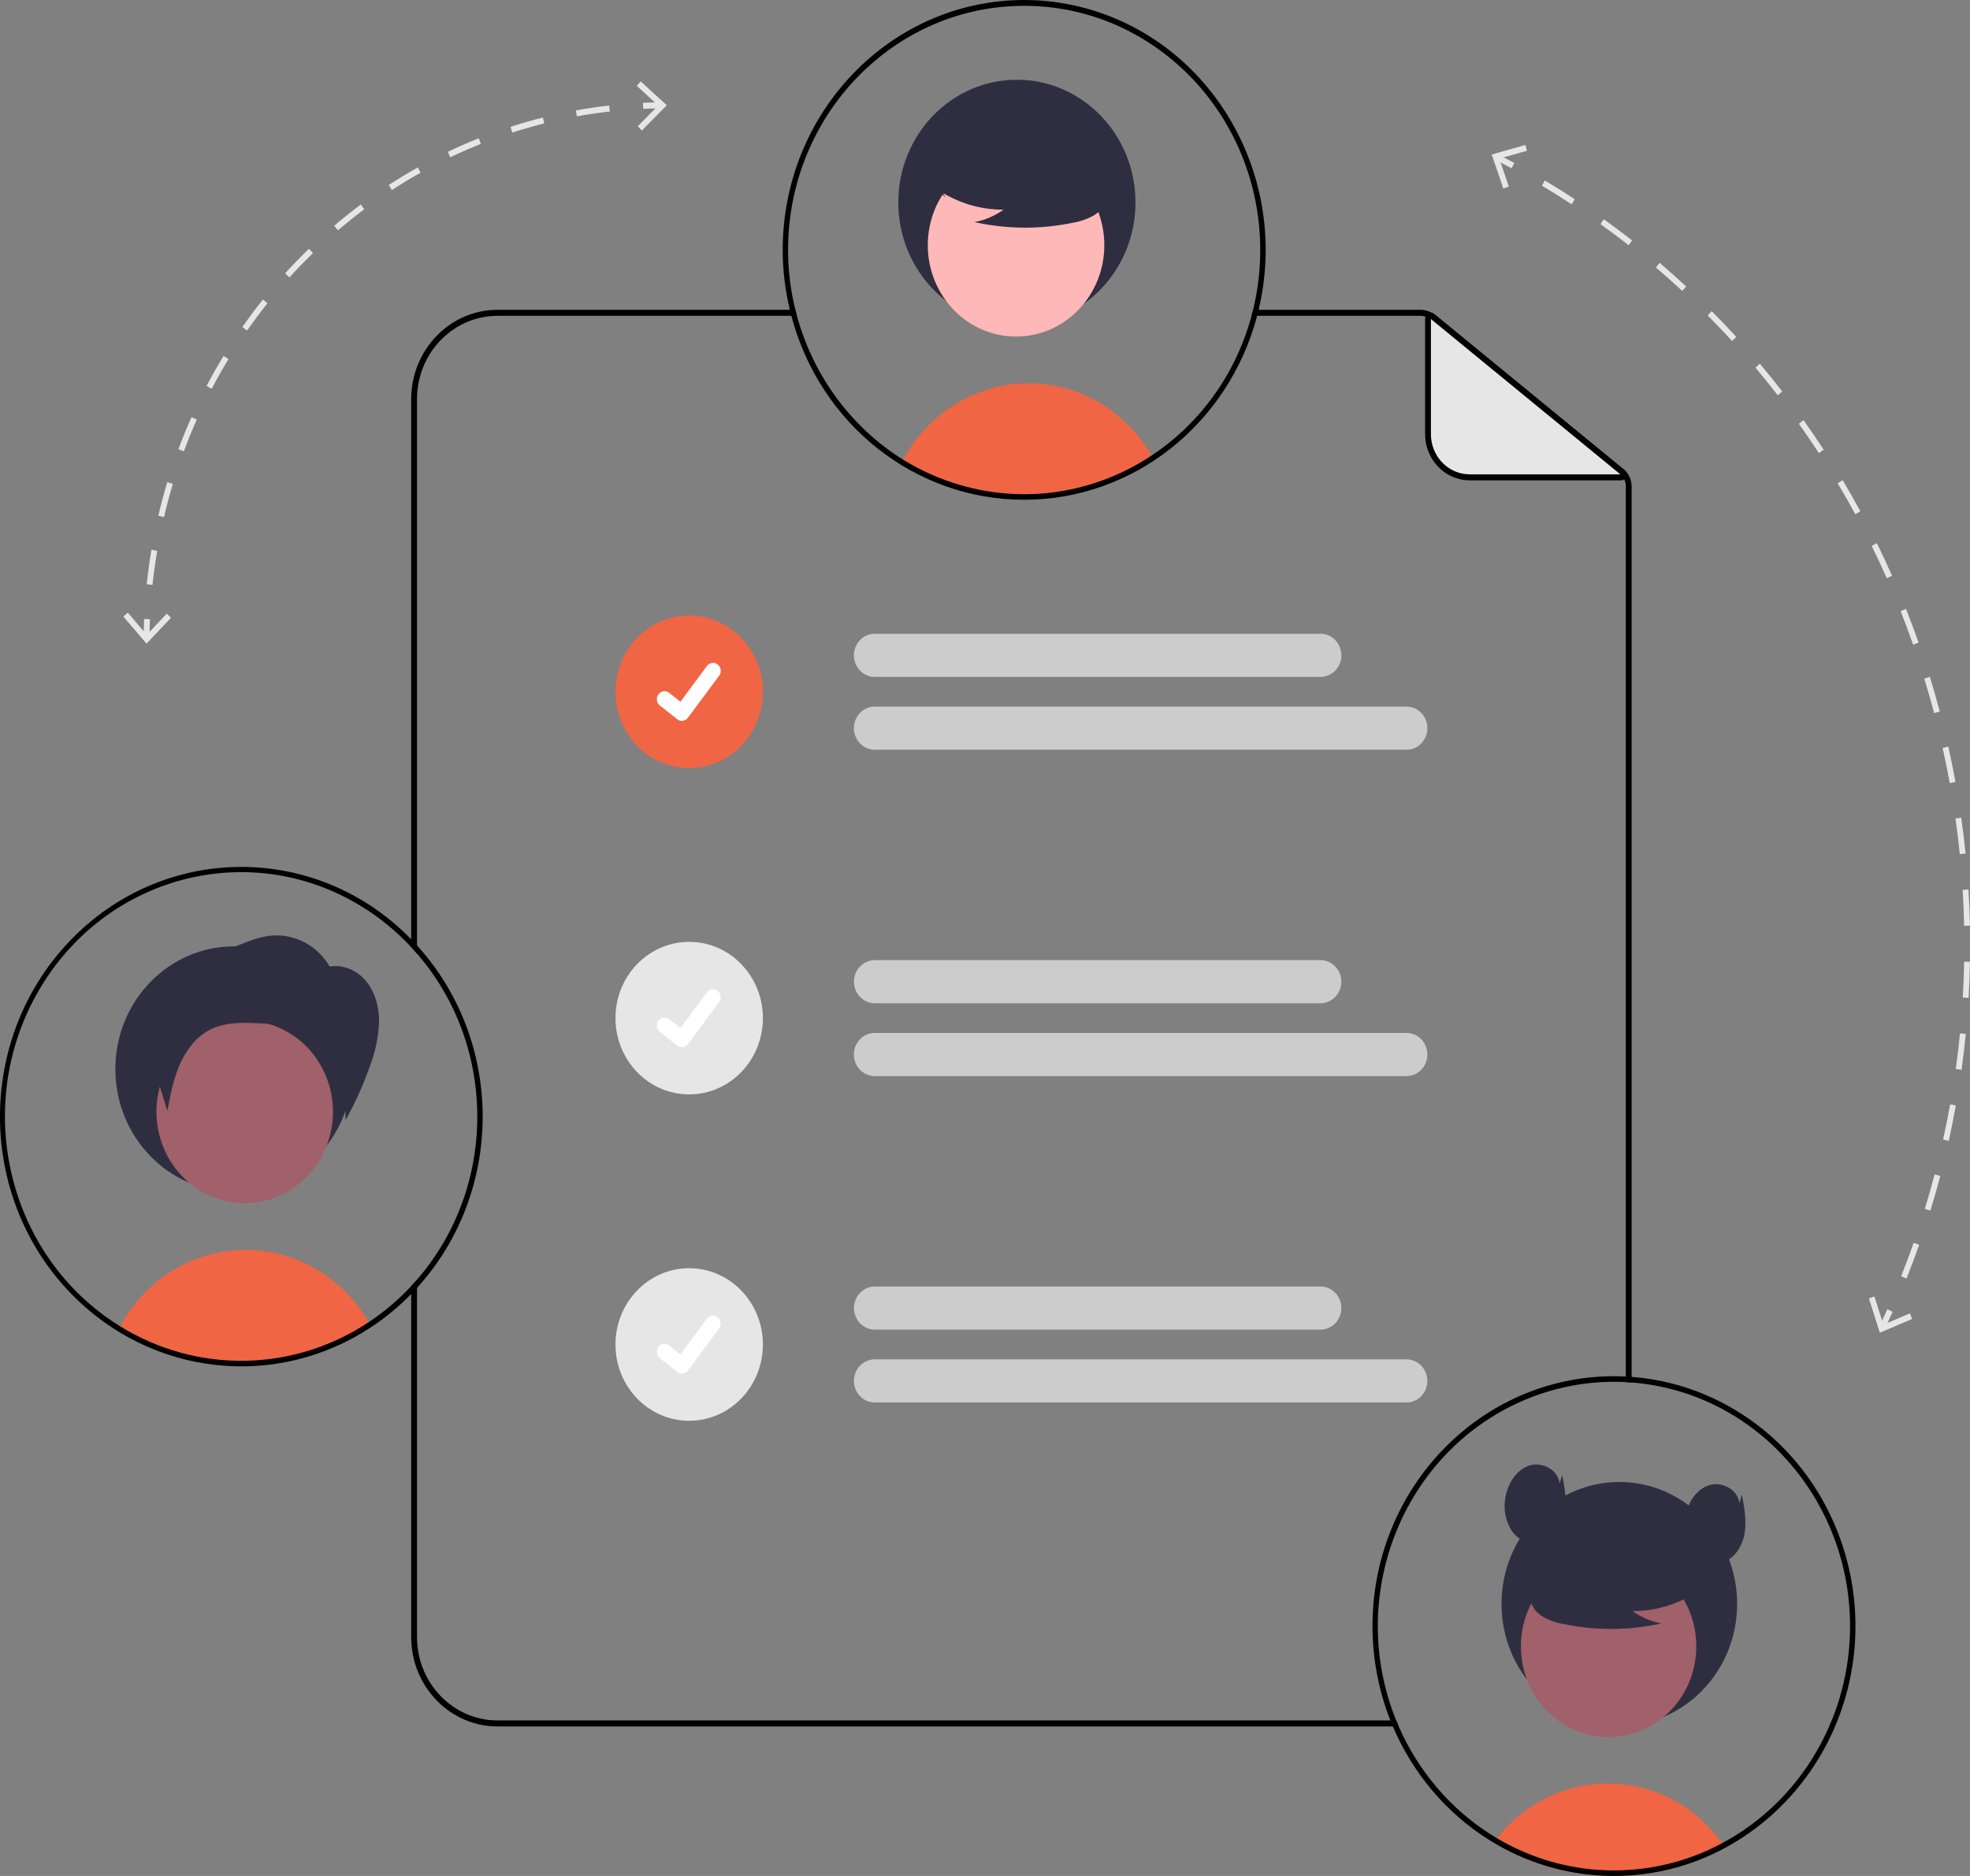 <svg width="147" height="140" viewBox="0 0 147 140" fill="none" xmlns="http://www.w3.org/2000/svg">
<rect x="0" y="0" width="147" height="140" fill="#808080" stroke="none"/>
<g clip-path="url(#clip0_811_3834)">
<path d="M104.182 128.393H37.123C33.806 128.389 31.119 125.607 31.117 122.175V95.498C30.978 95.662 30.833 95.823 30.683 95.981V122.175C30.685 125.854 33.568 128.837 37.123 128.842H104.371C104.306 128.694 104.243 128.543 104.182 128.393ZM31.117 29.786C31.119 26.354 33.806 23.573 37.123 23.569H59.466C59.425 23.418 59.386 23.27 59.349 23.12H37.123C33.568 23.124 30.685 26.107 30.683 29.786V70.683C30.833 70.841 30.976 71.002 31.117 71.166V29.786ZM121.16 35.03L107.149 23.544C106.815 23.27 106.401 23.12 105.974 23.12H93.505C93.47 23.27 93.431 23.421 93.39 23.569H105.974C106.303 23.569 106.622 23.683 106.88 23.894L120.891 35.382C121.16 35.602 121.318 35.939 121.316 36.294V103.145C121.461 103.15 121.607 103.161 121.75 103.172V36.294C121.75 35.8 121.533 35.335 121.16 35.03Z" fill="black"/>
<path d="M120.976 35.622H109.669C107.952 35.622 106.557 34.181 106.557 32.401V23.759C106.557 23.647 106.644 23.557 106.752 23.557C106.796 23.557 106.839 23.573 106.874 23.6L121.097 35.261C121.182 35.331 121.195 35.456 121.13 35.544C121.093 35.591 121.036 35.62 120.978 35.62L120.976 35.622Z" fill="#E6E6E6"/>
<path d="M120.976 35.847H109.669C107.832 35.847 106.342 34.303 106.34 32.401V23.759C106.34 23.524 106.524 23.333 106.752 23.333C106.845 23.333 106.934 23.364 107.008 23.425L121.232 35.086C121.409 35.232 121.44 35.499 121.299 35.683C121.221 35.784 121.101 35.845 120.976 35.845V35.847ZM106.774 23.809V32.404C106.774 34.058 108.071 35.398 109.669 35.4H120.911L106.774 23.811V23.809Z" fill="black"/>
<path d="M98.534 50.518H65.277C64.418 50.518 63.719 49.799 63.719 48.908C63.719 48.019 64.413 47.297 65.275 47.297H98.537C99.395 47.297 100.092 48.019 100.092 48.908C100.092 49.797 99.395 50.515 98.537 50.518H98.534Z" fill="#CCCCCC"/>
<path d="M104.952 55.952H65.275C64.416 55.952 63.717 55.234 63.717 54.343C63.717 53.454 64.411 52.731 65.272 52.731H104.952C105.811 52.731 106.509 53.449 106.509 54.34C106.509 55.229 105.815 55.952 104.954 55.952H104.952Z" fill="#CCCCCC"/>
<path d="M98.534 74.874H65.277C64.418 74.874 63.722 74.151 63.722 73.263C63.722 72.374 64.418 71.655 65.277 71.653H98.534C99.393 71.653 100.089 72.376 100.089 73.265C100.089 74.154 99.393 74.872 98.534 74.874Z" fill="#CCCCCC"/>
<path d="M104.952 80.308H65.275C64.416 80.308 63.717 79.59 63.717 78.699C63.717 77.81 64.411 77.087 65.272 77.087H104.952C105.811 77.087 106.509 77.806 106.509 78.697C106.509 79.586 105.815 80.308 104.954 80.308H104.952Z" fill="#CCCCCC"/>
<path d="M98.534 99.228H65.277C64.418 99.228 63.722 98.508 63.722 97.619C63.722 96.73 64.418 96.01 65.277 96.01H98.534C99.393 96.01 100.089 96.73 100.089 97.619C100.089 98.508 99.393 99.228 98.534 99.228Z" fill="#CCCCCC"/>
<path d="M104.952 104.665H65.275C64.416 104.665 63.719 103.944 63.719 103.056C63.719 102.167 64.416 101.446 65.275 101.446H104.952C105.811 101.446 106.507 102.167 106.507 103.056C106.507 103.944 105.811 104.665 104.952 104.665Z" fill="#CCCCCC"/>
<path d="M56.855 52.539C57.342 49.436 55.306 46.512 52.307 46.008C49.309 45.505 46.484 47.612 45.997 50.715C45.51 53.819 47.547 56.742 50.545 57.246C53.543 57.75 56.369 55.643 56.855 52.539Z" fill="#F06543"/>
<path d="M50.88 53.797C50.756 53.797 50.635 53.757 50.537 53.678L50.531 53.674L49.238 52.65C48.986 52.45 48.938 52.078 49.132 51.817C49.325 51.557 49.685 51.508 49.936 51.707L50.773 52.372L52.751 49.701C52.944 49.44 53.304 49.391 53.556 49.591C53.808 49.791 53.855 50.163 53.662 50.423L51.335 53.564C51.227 53.71 51.057 53.797 50.877 53.795L50.88 53.797Z" fill="white"/>
<path d="M51.426 81.673C54.464 81.673 56.926 79.125 56.926 75.981C56.926 72.837 54.464 70.288 51.426 70.288C48.389 70.288 45.926 72.837 45.926 75.981C45.926 79.125 48.389 81.673 51.426 81.673Z" fill="#E6E6E6"/>
<path d="M50.88 78.151C50.756 78.151 50.635 78.111 50.537 78.032L50.531 78.028L49.238 77.004C48.986 76.805 48.938 76.432 49.132 76.172C49.325 75.911 49.685 75.862 49.936 76.062L50.773 76.726L52.751 74.055C52.944 73.795 53.304 73.745 53.556 73.945C53.808 74.145 53.855 74.517 53.662 74.778L51.335 77.918C51.227 78.064 51.057 78.151 50.877 78.149L50.88 78.151Z" fill="white"/>
<path d="M51.426 106.03C54.464 106.03 56.926 103.481 56.926 100.337C56.926 97.194 54.464 94.645 51.426 94.645C48.389 94.645 45.926 97.194 45.926 100.337C45.926 103.481 48.389 106.03 51.426 106.03Z" fill="#E6E6E6"/>
<path d="M50.88 102.508C50.756 102.508 50.635 102.467 50.537 102.389L50.531 102.384L49.238 101.361C48.986 101.161 48.938 100.788 49.132 100.528C49.325 100.268 49.685 100.218 49.936 100.418L50.773 101.083L52.751 98.411C52.944 98.151 53.304 98.102 53.556 98.301C53.808 98.501 53.855 98.874 53.662 99.134L51.335 102.274C51.227 102.42 51.057 102.508 50.877 102.506L50.88 102.508Z" fill="white"/>
<path d="M128.747 137.892C128.437 138.061 128.12 138.22 127.799 138.368C127.506 138.505 127.209 138.633 126.908 138.754C126.797 138.797 126.686 138.842 126.574 138.884C125.686 139.217 124.778 139.477 123.852 139.661C123.394 139.755 122.928 139.827 122.459 139.881C122.071 139.926 121.678 139.96 121.281 139.978C120.999 139.991 120.718 139.998 120.433 139.998C119.308 139.998 118.184 139.89 117.078 139.672C116.79 139.618 116.508 139.553 116.226 139.484C114.859 139.145 113.539 138.64 112.287 137.98C112.174 137.921 112.064 137.859 111.951 137.8C111.784 137.708 111.623 137.614 111.461 137.515C111.539 137.403 111.623 137.293 111.708 137.185C115.391 132.463 122.075 131.724 126.639 135.533C126.938 135.785 127.226 136.052 127.497 136.335C127.862 136.714 128.2 137.12 128.51 137.549C128.593 137.661 128.671 137.776 128.747 137.89V137.892Z" fill="#F06543"/>
<path d="M120.833 128.793C125.687 128.793 129.623 124.719 129.623 119.695C129.623 114.671 125.687 110.598 120.833 110.598C115.978 110.598 112.042 114.671 112.042 119.695C112.042 124.719 115.978 128.793 120.833 128.793Z" fill="#2F2E41"/>
<path d="M120.032 129.637C123.646 129.637 126.576 126.605 126.576 122.864C126.576 119.124 123.646 116.092 120.032 116.092C116.418 116.092 113.489 119.124 113.489 122.864C113.489 126.605 116.418 129.637 120.032 129.637Z" fill="#A0616A"/>
<path d="M126.905 118.604C125.411 119.67 123.635 120.238 121.819 120.232C122.468 120.696 123.205 121.01 123.982 121.152C121.568 121.688 119.071 121.702 116.653 121.194C116.115 121.105 115.597 120.921 115.12 120.649C114.638 120.371 114.293 119.895 114.172 119.338C114.011 118.386 114.727 117.525 115.471 116.941C117.777 115.163 120.733 114.553 123.522 115.275C124.422 115.516 125.322 115.922 125.905 116.669C126.489 117.417 126.662 118.568 126.107 119.338L126.908 118.602L126.905 118.604Z" fill="#2F2E41"/>
<path d="M121.75 102.755C121.607 102.744 121.461 102.735 121.316 102.728C121.023 102.712 120.728 102.705 120.431 102.705C110.48 102.705 102.414 111.053 102.414 121.352C102.414 123.765 102.868 126.157 103.748 128.393C103.807 128.543 103.868 128.694 103.933 128.842C105.423 132.337 107.908 135.277 111.055 137.273L111.17 137.342C111.268 137.403 111.363 137.461 111.459 137.515C111.621 137.616 111.784 137.71 111.949 137.803C112.062 137.863 112.174 137.924 112.285 137.982C113.536 138.642 114.857 139.147 116.224 139.486C116.506 139.558 116.788 139.621 117.076 139.675C118.182 139.892 119.306 140 120.431 140C120.715 140 120.997 139.993 121.281 139.98C121.676 139.962 122.069 139.928 122.457 139.883C122.928 139.829 123.392 139.755 123.852 139.663C124.778 139.479 125.686 139.219 126.573 138.887C126.686 138.842 126.799 138.799 126.907 138.754C127.211 138.635 127.506 138.507 127.799 138.37C128.12 138.22 128.437 138.061 128.747 137.892C131.863 136.202 134.438 133.614 136.162 130.44C136.171 130.422 136.179 130.406 136.188 130.391C141.014 121.39 137.876 110.041 129.178 105.047C126.892 103.733 124.357 102.952 121.75 102.755ZM137.739 124.775C137.39 126.658 136.756 128.472 135.858 130.148C135.843 130.178 135.828 130.207 135.813 130.234C134.126 133.36 131.586 135.906 128.51 137.551C128.202 137.717 127.89 137.872 127.576 138.018C127.313 138.139 127.044 138.256 126.773 138.364C126.66 138.409 126.543 138.456 126.428 138.496C125.663 138.786 124.877 139.019 124.079 139.192C123.487 139.322 122.889 139.421 122.288 139.484C121.917 139.526 121.542 139.556 121.162 139.569C120.919 139.58 120.676 139.587 120.431 139.587C119.342 139.587 118.256 139.482 117.184 139.273C116.534 139.149 115.89 138.985 115.256 138.783C114.291 138.476 113.356 138.083 112.456 137.609C112.352 137.553 112.248 137.497 112.146 137.439C111.999 137.358 111.851 137.275 111.708 137.188C111.6 137.125 111.491 137.057 111.385 136.992C111.322 136.954 111.261 136.916 111.198 136.875C108.203 134.959 105.826 132.162 104.371 128.842C104.306 128.694 104.243 128.543 104.182 128.393C100.426 119.105 104.655 108.423 113.63 104.535C115.783 103.601 118.095 103.121 120.431 103.121C120.728 103.121 121.023 103.127 121.316 103.145C121.461 103.15 121.607 103.161 121.75 103.172C131.46 103.933 138.734 112.699 137.999 122.746C137.949 123.426 137.862 124.104 137.739 124.775Z" fill="black"/>
<path d="M116.38 110.723C116.284 109.693 115.068 109.06 114.113 109.372C113.159 109.684 112.534 110.676 112.346 111.691C112.161 112.555 112.318 113.457 112.779 114.202C113.261 114.921 114.146 115.367 114.972 115.186C115.914 114.977 116.566 114.025 116.755 113.046C116.944 112.068 116.755 111.06 116.571 110.081L116.38 110.723Z" fill="#2F2E41"/>
<path d="M129.79 112.194C129.695 111.163 128.478 110.53 127.523 110.842C126.569 111.154 125.945 112.146 125.756 113.161C125.572 114.025 125.728 114.927 126.19 115.673C126.671 116.391 127.556 116.838 128.382 116.656C129.324 116.447 129.976 115.495 130.165 114.517C130.354 113.538 130.165 112.53 129.981 111.552L129.79 112.194Z" fill="#2F2E41"/>
<path d="M86.037 34.175C80.348 37.943 73.091 38.065 67.289 34.484C67.79 33.521 68.424 32.637 69.172 31.863C73.341 27.528 80.112 27.512 84.3 31.824C84.946 32.491 85.508 33.239 85.97 34.051C85.992 34.092 86.016 34.132 86.037 34.172V34.175Z" fill="#F06543"/>
<path d="M75.88 24.267C80.767 24.267 84.729 20.166 84.729 15.109C84.729 10.051 80.767 5.951 75.88 5.951C70.993 5.951 67.031 10.051 67.031 15.109C67.031 20.166 70.993 24.267 75.88 24.267Z" fill="#2F2E41"/>
<path d="M75.817 25.115C79.455 25.115 82.404 22.063 82.404 18.298C82.404 14.533 79.455 11.481 75.817 11.481C72.18 11.481 69.231 14.533 69.231 18.298C69.231 22.063 72.18 25.115 75.817 25.115Z" fill="#FFB8B8"/>
<path d="M69.766 14.011C71.272 15.084 73.059 15.656 74.885 15.647C74.232 16.114 73.49 16.431 72.71 16.574C75.141 17.113 77.652 17.129 80.088 16.617C80.63 16.527 81.153 16.341 81.632 16.067C82.116 15.787 82.463 15.308 82.587 14.747C82.749 13.791 82.027 12.92 81.279 12.334C78.958 10.545 75.982 9.93 73.174 10.658C72.269 10.9 71.36 11.308 70.773 12.06C70.185 12.812 70.011 13.973 70.571 14.747L69.766 14.007V14.011Z" fill="#2F2E41"/>
<path d="M76.422 0C66.476 0.011 58.416 8.352 58.404 18.646C58.404 20.155 58.584 21.656 58.937 23.12C58.974 23.27 59.011 23.421 59.05 23.569C61.186 31.676 68.302 37.299 76.422 37.295C84.543 37.295 91.661 31.674 93.806 23.569C93.845 23.418 93.882 23.27 93.917 23.12C96.298 13.113 90.388 3.006 80.719 0.541C79.314 0.182 77.869 0 76.422 0ZM93.505 23.12C93.47 23.27 93.431 23.421 93.39 23.569C90.759 33.268 81.027 38.924 71.655 36.199C70.159 35.764 68.725 35.126 67.391 34.305C63.526 31.898 60.694 28.06 59.466 23.569C59.425 23.418 59.386 23.27 59.349 23.12C58.987 21.659 58.805 20.155 58.805 18.646C58.816 8.577 66.713 0.424 76.442 0.435C86.172 0.447 94.049 8.619 94.038 18.689C94.038 20.184 93.858 21.672 93.505 23.122V23.12Z" fill="black"/>
<path d="M27.614 98.849C21.925 102.62 14.668 102.739 8.866 99.159C8.897 99.098 8.929 99.038 8.964 98.979C11.831 93.63 18.347 91.698 23.515 94.667C25.166 95.615 26.543 96.997 27.512 98.672C27.525 98.69 27.536 98.71 27.547 98.728C27.569 98.766 27.593 98.809 27.614 98.849Z" fill="#F06543"/>
<path d="M26.306 79.783C26.306 84.84 22.344 88.941 17.457 88.941C12.571 88.941 8.608 84.84 8.608 79.783C8.608 74.726 12.571 70.625 17.457 70.625C22.322 70.6 26.282 74.663 26.306 79.696C26.306 79.725 26.306 79.754 26.306 79.783Z" fill="#2F2E41"/>
<path d="M24.391 85.473C24.289 85.736 24.174 85.994 24.042 86.243C22.298 89.545 18.297 90.76 15.104 88.955C11.912 87.15 10.736 83.009 12.48 79.707C14.223 76.403 18.225 75.186 21.416 76.991C21.416 76.991 21.418 76.991 21.42 76.993C24.333 78.641 25.606 82.277 24.389 85.473H24.391Z" fill="#A0616A"/>
<path d="M31.117 70.558C30.978 70.401 30.833 70.246 30.683 70.095C23.619 62.85 12.217 62.904 5.216 70.214C-1.785 77.525 -1.733 89.325 5.331 96.571C11.319 102.712 20.624 103.733 27.723 99.024C28.79 98.315 29.781 97.493 30.683 96.571C30.831 96.421 30.976 96.268 31.117 96.111C37.65 88.935 37.65 77.734 31.117 70.558ZM30.683 95.981C29.731 97.002 28.666 97.904 27.512 98.672C27.512 98.674 27.508 98.674 27.506 98.676C21.882 102.402 14.705 102.521 8.968 98.982C8.968 98.982 8.968 98.979 8.964 98.979C0.607 93.823 -2.125 82.632 2.856 73.983C7.838 65.335 18.652 62.506 27.009 67.662C28.358 68.495 29.594 69.512 30.683 70.683C30.833 70.841 30.976 71.002 31.117 71.166C37.114 78.089 37.114 88.576 31.117 95.498C30.978 95.662 30.833 95.823 30.683 95.981Z" fill="black"/>
<path d="M24.63 72.178C23.741 70.616 22.081 69.703 20.333 69.812C19.433 69.882 18.576 70.225 17.737 70.564L13.464 72.291C12.358 72.737 11.148 73.285 10.666 74.407C10.222 75.451 10.554 76.654 10.89 77.741L12.488 82.901C12.707 81.74 12.931 80.571 13.395 79.491C13.859 78.412 14.594 77.417 15.609 76.879C16.72 76.288 18.028 76.302 19.275 76.365C21.04 76.452 22.96 76.686 24.213 77.974C24.879 78.706 25.33 79.617 25.515 80.605C25.697 81.586 25.788 82.582 25.788 83.583C26.512 82.295 27.122 80.944 27.61 79.541C28.011 78.497 28.241 77.39 28.287 76.27C28.295 75.15 27.989 73.994 27.267 73.159C26.545 72.324 25.369 71.873 24.335 72.203" fill="#2F2E41"/>
<path d="M11.152 47.55L10.719 47.546C10.723 47.097 10.736 46.641 10.755 46.192L11.189 46.212C11.17 46.657 11.157 47.108 11.152 47.553V47.55Z" fill="#E6E6E6"/>
<path d="M11.38 43.649L10.948 43.6C11.04 42.742 11.157 41.876 11.302 41.027L11.729 41.104C11.588 41.943 11.471 42.798 11.38 43.647V43.649ZM12.235 38.59L11.814 38.484C12.011 37.647 12.235 36.803 12.484 35.979L12.898 36.114C12.653 36.929 12.43 37.761 12.237 38.59H12.235ZM13.716 33.685L13.31 33.524C13.61 32.718 13.939 31.912 14.289 31.128L14.683 31.317C14.338 32.092 14.013 32.888 13.716 33.685ZM15.796 29.019L15.414 28.805C15.811 28.047 16.238 27.293 16.683 26.561L17.049 26.799C16.609 27.521 16.189 28.269 15.796 29.019ZM18.438 24.669L18.086 24.406C18.574 23.706 19.09 23.014 19.622 22.35L19.956 22.635C19.431 23.293 18.921 23.977 18.438 24.669ZM21.596 20.704L21.279 20.397C21.849 19.768 22.446 19.151 23.055 18.561L23.352 18.889C22.752 19.472 22.159 20.083 21.596 20.704ZM25.215 17.189L24.94 16.844C25.582 16.296 26.252 15.762 26.927 15.257L27.18 15.62C26.512 16.119 25.851 16.648 25.215 17.189ZM29.239 14.184L29.009 13.805C29.714 13.347 30.442 12.904 31.175 12.494L31.381 12.889C30.657 13.295 29.937 13.73 29.239 14.184ZM33.598 11.737L33.416 11.329C34.173 10.967 34.949 10.628 35.726 10.319L35.882 10.738C35.114 11.044 34.344 11.38 33.598 11.737ZM38.224 9.894L38.094 9.466C38.89 9.207 39.703 8.974 40.513 8.772L40.614 9.207C39.814 9.409 39.009 9.641 38.222 9.894H38.224ZM43.046 8.682L42.97 8.24C43.79 8.092 44.627 7.968 45.455 7.874L45.503 8.321C44.683 8.413 43.857 8.536 43.046 8.682Z" fill="#E6E6E6"/>
<path d="M47.995 8.121L47.976 7.672C48.409 7.652 48.85 7.639 49.283 7.634L49.288 8.083C48.858 8.087 48.425 8.101 47.993 8.121H47.995Z" fill="#E6E6E6"/>
<path d="M12.755 46.107L12.445 45.793L10.951 47.375L9.534 45.716L9.209 46.015L10.933 48.035L12.755 46.107Z" fill="#E6E6E6"/>
<path d="M47.893 9.742L47.59 9.421L49.118 7.874L47.516 6.408L47.804 6.072L49.756 7.856L47.893 9.742Z" fill="#E6E6E6"/>
<path d="M112.79 12.561C112.409 12.352 112.025 12.148 111.636 11.948L111.832 11.546C112.222 11.748 112.608 11.955 112.994 12.164L112.792 12.561H112.79Z" fill="#E6E6E6"/>
<path d="M142.265 95.415L141.864 95.244C142.189 94.421 142.504 93.579 142.797 92.746L143.204 92.899C142.909 93.738 142.593 94.584 142.265 95.415ZM144.044 90.347L143.63 90.212C143.89 89.363 144.137 88.499 144.363 87.642L144.781 87.761C144.553 88.625 144.306 89.493 144.044 90.349V90.347ZM145.415 85.141L144.992 85.04C145.185 84.174 145.36 83.289 145.516 82.416L145.944 82.499C145.785 83.379 145.608 84.268 145.415 85.141ZM146.369 79.839L145.939 79.776C146.061 78.897 146.167 78.001 146.254 77.117L146.686 77.162C146.599 78.053 146.49 78.953 146.369 79.839ZM146.896 74.472L146.462 74.445C146.514 73.559 146.549 72.656 146.564 71.768L146.998 71.777C146.98 72.672 146.946 73.579 146.894 74.472H146.896ZM146.996 69.079L146.562 69.088C146.553 68.697 146.542 68.306 146.527 67.918C146.508 67.418 146.482 66.91 146.451 66.412L146.885 66.383C146.915 66.885 146.941 67.397 146.961 67.9C146.976 68.293 146.987 68.686 146.996 69.079ZM146.237 63.741C146.148 62.856 146.039 61.963 145.916 61.083L146.345 61.018C146.471 61.903 146.579 62.805 146.668 63.694L146.237 63.741ZM145.488 58.439C145.33 57.566 145.152 56.684 144.959 55.817L145.382 55.716C145.577 56.589 145.755 57.478 145.916 58.356L145.488 58.439ZM144.326 53.218C144.098 52.361 143.851 51.494 143.591 50.648L144.005 50.511C144.267 51.364 144.514 52.235 144.744 53.099L144.326 53.218ZM142.758 48.111C142.465 47.276 142.15 46.435 141.823 45.611L142.224 45.44C142.552 46.269 142.868 47.115 143.165 47.957L142.758 48.109V48.111ZM140.79 43.153C140.433 42.345 140.053 41.532 139.663 40.74L140.049 40.536C140.441 41.335 140.823 42.152 141.183 42.967L140.788 43.153H140.79ZM138.442 38.377C138.021 37.6 137.578 36.823 137.127 36.067L137.496 35.831C137.949 36.594 138.396 37.375 138.819 38.157L138.442 38.377ZM135.722 33.813C135.24 33.075 134.739 32.338 134.23 31.622L134.579 31.355C135.093 32.076 135.598 32.819 136.082 33.562L135.722 33.813ZM132.651 29.494C132.113 28.799 131.553 28.107 130.989 27.436L131.317 27.142C131.885 27.818 132.449 28.514 132.991 29.214L132.653 29.494H132.651ZM129.246 25.45C128.653 24.803 128.042 24.161 127.424 23.539L127.725 23.218C128.345 23.843 128.964 24.489 129.558 25.142L129.243 25.452L129.246 25.45ZM125.53 21.71C124.888 21.115 124.227 20.527 123.563 19.962L123.839 19.616C124.507 20.186 125.175 20.779 125.819 21.376L125.53 21.71ZM121.527 18.3C120.843 17.764 120.136 17.236 119.429 16.729L119.676 16.361C120.388 16.873 121.099 17.405 121.787 17.944L121.524 18.303L121.527 18.3ZM117.271 15.245C116.547 14.77 115.803 14.303 115.057 13.856L115.274 13.468C116.024 13.917 116.775 14.388 117.503 14.866L117.271 15.245Z" fill="#E6E6E6"/>
<path d="M140.671 99.116L140.281 98.921C140.47 98.517 140.654 98.113 140.832 97.707L141.226 97.893C141.046 98.302 140.86 98.71 140.671 99.116Z" fill="#E6E6E6"/>
<path d="M112.179 14.072L112.589 13.923L111.875 11.836L113.938 11.252L113.823 10.819L111.311 11.531L112.179 14.072Z" fill="#E6E6E6"/>
<path d="M139.457 96.896L139.869 96.755L140.537 98.858L142.515 98.016L142.68 98.432L140.27 99.457L139.457 96.896Z" fill="#E6E6E6"/>
</g>
<defs>
<clipPath id="clip0_811_3834">
<rect width="147" height="140" fill="white"/>
</clipPath>
</defs>
</svg>
